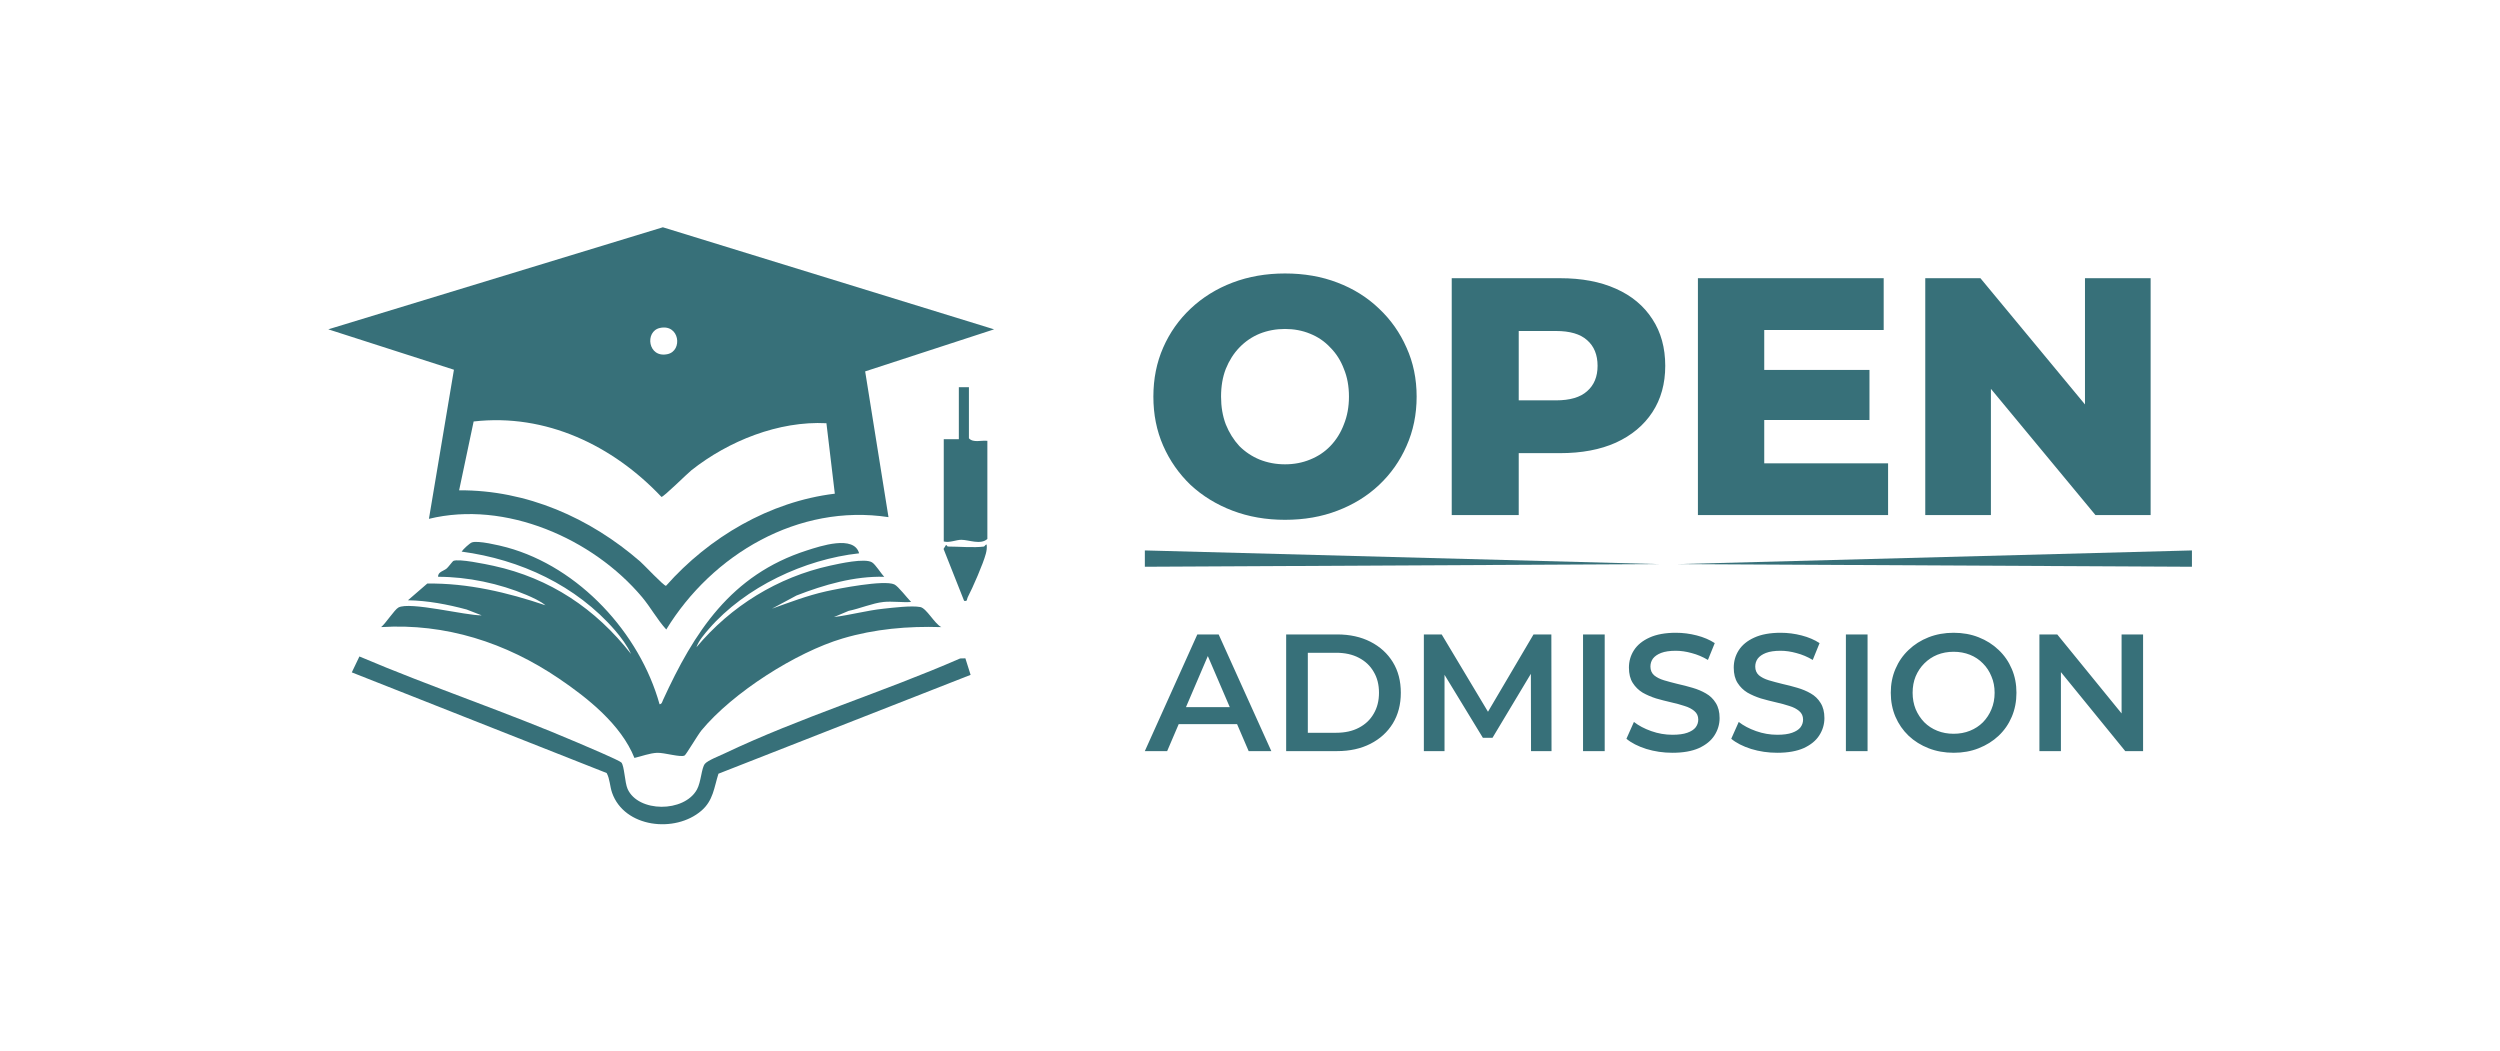 <svg width="990" height="416" viewBox="0 0 990 416" fill="none" xmlns="http://www.w3.org/2000/svg">
<rect width="990" height="416" fill="white"/>
<path d="M393.68 130.414L342.605 147.072L351.841 204.787C316.161 199.355 282.062 219.5 263.839 249.283C260.213 245.309 257.641 240.466 254.185 236.368C234.707 213.232 200.119 198.061 169.856 205.461L179.758 146.413L130 130.414L262.491 90L393.672 130.421L393.68 130.414ZM261.329 129.871C255.215 131.204 256.564 141.935 264.35 140.238C270.464 138.905 269.115 128.174 261.329 129.871ZM327.264 167.596C308.336 166.62 288.485 174.624 273.811 186.215C272.168 187.516 262.716 196.915 261.933 196.775C242.71 176.413 216.135 163.614 187.56 166.907L181.811 194.164C208.611 194.001 233.645 205.081 253.55 222.39C255.022 223.669 262.925 232.122 263.746 231.982C280.823 212.713 304.756 198.627 330.588 195.497L327.264 167.596Z" fill="#377079"/>
<path d="M349.836 238.389C345.521 238.831 340.415 241.031 336.084 241.899L330.249 244.355C336.812 243.541 343.266 241.744 349.844 241.047C353.633 240.644 361.001 239.737 364.434 240.388C366.921 240.861 369.997 246.904 372.747 248.337C359.514 247.904 346.404 249.058 333.721 252.816C315.195 258.309 290.146 274.293 277.795 289.208C276.37 290.928 271.744 298.777 271.132 299.157C269.637 300.071 263.074 297.979 260.161 298.118C257.248 298.258 254.04 299.49 251.235 300.141C245.982 286.977 232.764 276.432 221.266 268.653C200.354 254.497 176.452 246.734 150.922 248.33C152.727 246.896 156.198 241.449 157.763 240.582C162.249 238.095 184.494 243.813 190.762 243.681L184.788 241.364C177.195 239.334 169.44 237.839 161.544 237.707L169.199 231.09C185.168 230.85 200.997 234.616 216.005 239.698C214.068 238.056 210.845 236.599 208.49 235.6C197.813 231.067 185.129 228.402 173.507 228.41C173.314 226.434 175.832 226.101 176.971 225.047C177.567 224.497 179.28 222.25 179.497 222.141C181.511 221.119 192.513 223.428 195.45 224.071C217.81 228.96 235.886 241.07 249.879 258.96C248.477 255.806 245.835 252.258 243.58 249.655C228.185 231.826 206.033 221.545 182.805 218.438C183.425 217.462 185.943 215.168 186.818 214.82C189.096 213.898 197.898 215.997 200.749 216.78C229.339 224.605 253.327 250.685 261.184 278.888C262.121 278.81 262.23 277.912 262.532 277.253C274.859 250.36 289.394 227.635 319.487 217.981C324.795 216.276 338.191 211.744 340.213 219.112C318.55 221.475 295.174 232.462 280.763 248.996C279.004 251.018 276.649 253.753 275.796 256.31C289.41 240.032 307.966 228.549 328.801 223.978C332.442 223.18 342.46 220.94 345.312 222.684C346.737 223.552 348.852 227.092 350.177 228.417C338.377 228.069 326.306 231.571 315.404 235.824L305.681 241.039C312.878 238.474 319.534 235.886 327.049 234.19C332.217 233.027 350.077 229.572 354.144 231.424C355.694 232.129 359.32 236.917 360.8 238.381C357.267 238.637 353.315 238.025 349.844 238.381L349.836 238.389Z" fill="#377079"/>
<path d="M383.691 153.316V173.57C385.442 175.46 388.626 174.267 390.997 174.569V213.425C388.339 215.851 383.698 213.782 380.7 213.759C378.685 213.743 376.066 215.021 373.727 214.425V173.911H379.7V153.324H383.683L383.691 153.316Z" fill="#377079"/>
<path d="M389.656 216.43C389.857 216.399 390.462 215.353 390.725 215.718C390.872 216.973 390.702 218.096 390.384 219.305C389.377 223.171 385.162 232.81 383.217 236.521C382.783 237.35 383.225 238.233 381.784 237.923L373.648 217.376L374.617 215.81C374.896 215.795 375.144 216.43 375.33 216.43C379.599 216.43 385.689 216.973 389.656 216.43Z" fill="#377079"/>
<path d="M246.049 301.947C247.258 303.234 247.389 309.866 248.528 312.423C252.712 321.782 270.936 321.829 275.995 312.64C277.645 309.641 277.746 304.225 279.125 302.49C280.179 301.157 285.068 299.236 286.943 298.352C316.881 284.119 349.764 274.055 380.213 260.751L382.29 260.697L384.359 267.244L284.51 306.387C282.751 311.896 282.465 316.979 277.754 321.038C267.325 330.034 247.219 327.748 242.384 313.934C241.47 311.315 241.547 308.525 240.238 306.116L139.312 266.26L142.326 259.961C170.87 272.102 200.437 281.934 228.934 294.168C231.359 295.207 245.243 301.072 246.057 301.947H246.049Z" fill="#377079"/>
<path d="M508.862 205.845C501.358 205.845 494.434 204.639 488.092 202.227C481.749 199.815 476.21 196.42 471.476 192.043C466.83 187.576 463.212 182.395 460.622 176.499C458.031 170.603 456.736 164.126 456.736 157.069C456.736 150.011 458.031 143.535 460.622 137.639C463.212 131.743 466.83 126.606 471.476 122.229C476.21 117.762 481.749 114.323 488.092 111.911C494.434 109.499 501.358 108.293 508.862 108.293C516.455 108.293 523.378 109.499 529.632 111.911C535.974 114.323 541.468 117.762 546.114 122.229C550.759 126.606 554.377 131.743 556.968 137.639C559.648 143.535 560.988 150.011 560.988 157.069C560.988 164.126 559.648 170.647 556.968 176.633C554.377 182.529 550.759 187.665 546.114 192.043C541.468 196.42 535.974 199.815 529.632 202.227C523.378 204.639 516.455 205.845 508.862 205.845ZM508.862 183.869C512.435 183.869 515.74 183.243 518.778 181.993C521.904 180.742 524.584 178.955 526.818 176.633C529.14 174.221 530.927 171.362 532.178 168.057C533.518 164.751 534.188 161.089 534.188 157.069C534.188 152.959 533.518 149.297 532.178 146.081C530.927 142.775 529.14 139.961 526.818 137.639C524.584 135.227 521.904 133.395 518.778 132.145C515.74 130.894 512.435 130.269 508.862 130.269C505.288 130.269 501.938 130.894 498.812 132.145C495.774 133.395 493.094 135.227 490.772 137.639C488.538 139.961 486.752 142.775 485.412 146.081C484.161 149.297 483.536 152.959 483.536 157.069C483.536 161.089 484.161 164.751 485.412 168.057C486.752 171.362 488.538 174.221 490.772 176.633C493.094 178.955 495.774 180.742 498.812 181.993C501.938 183.243 505.288 183.869 508.862 183.869ZM574.884 203.969V110.169H617.764C626.34 110.169 633.71 111.553 639.874 114.323C646.127 117.092 650.951 121.112 654.346 126.383C657.741 131.564 659.438 137.728 659.438 144.875C659.438 151.932 657.741 158.051 654.346 163.233C650.951 168.414 646.127 172.434 639.874 175.293C633.71 178.062 626.34 179.447 617.764 179.447H589.624L601.416 167.923V203.969H574.884ZM601.416 170.737L589.624 158.543H616.156C621.695 158.543 625.804 157.337 628.484 154.925C631.253 152.513 632.638 149.163 632.638 144.875C632.638 140.497 631.253 137.103 628.484 134.691C625.804 132.279 621.695 131.073 616.156 131.073H589.624L601.416 118.879V170.737ZM696.762 146.483H740.312V166.315H696.762V146.483ZM698.638 183.467H747.682V203.969H672.374V110.169H745.94V130.671H698.638V183.467ZM762.405 203.969V110.169H784.247L835.971 172.613H825.653V110.169H851.649V203.969H829.807L778.083 141.525H788.401V203.969H762.405Z" fill="#377079"/>
<path d="M453.359 217.969V224.438L656.96 223.387L453.359 217.969Z" fill="#377079"/>
<path d="M868.008 217.969V224.438L664.407 223.387L868.008 217.969Z" fill="#377079"/>
<path d="M453.35 297.438L474.14 251.237H482.588L503.444 297.438H494.468L476.582 255.791H480.014L462.194 297.438H453.35ZM462.92 286.745L465.23 280.014H490.178L492.488 286.745H462.92ZM509.319 297.438V251.237H529.515C534.531 251.237 538.931 252.205 542.715 254.141C546.499 256.077 549.447 258.761 551.559 262.193C553.671 265.625 554.727 269.673 554.727 274.337C554.727 278.957 553.671 283.005 551.559 286.481C549.447 289.913 546.499 292.597 542.715 294.533C538.931 296.469 534.531 297.438 529.515 297.438H509.319ZM517.899 290.177H529.119C532.595 290.177 535.587 289.517 538.095 288.197C540.647 286.877 542.605 285.029 543.969 282.653C545.377 280.277 546.081 277.505 546.081 274.337C546.081 271.125 545.377 268.353 543.969 266.021C542.605 263.645 540.647 261.797 538.095 260.477C535.587 259.157 532.595 258.497 529.119 258.497H517.899V290.177ZM563.847 297.438V251.237H570.909L591.105 284.963H587.409L607.275 251.237H614.337L614.403 297.438H606.285L606.219 263.975H607.935L591.039 292.157H587.211L570.051 263.975H572.031V297.438H563.847ZM626.882 297.438V251.237H635.462V297.438H626.882ZM662.28 298.098C658.672 298.098 655.218 297.592 651.918 296.579C648.618 295.523 646 294.181 644.064 292.553L647.034 285.887C648.882 287.339 651.17 288.549 653.898 289.517C656.626 290.485 659.42 290.969 662.28 290.969C664.7 290.969 666.658 290.705 668.154 290.177C669.65 289.649 670.75 288.945 671.454 288.065C672.158 287.141 672.51 286.107 672.51 284.963C672.51 283.555 672.004 282.433 670.992 281.597C669.98 280.717 668.66 280.035 667.032 279.551C665.448 279.023 663.666 278.539 661.686 278.099C659.75 277.659 657.792 277.153 655.812 276.581C653.876 275.965 652.094 275.195 650.466 274.271C648.882 273.303 647.584 272.027 646.572 270.443C645.56 268.859 645.054 266.835 645.054 264.371C645.054 261.863 645.714 259.575 647.034 257.507C648.398 255.395 650.444 253.723 653.172 252.491C655.944 251.215 659.442 250.577 663.666 250.577C666.438 250.577 669.188 250.929 671.916 251.633C674.644 252.337 677.02 253.349 679.044 254.669L676.338 261.335C674.27 260.103 672.136 259.201 669.936 258.63C667.736 258.013 665.624 257.705 663.6 257.705C661.224 257.705 659.288 257.991 657.792 258.563C656.34 259.135 655.262 259.883 654.558 260.807C653.898 261.731 653.568 262.787 653.568 263.975C653.568 265.383 654.052 266.527 655.02 267.407C656.032 268.243 657.33 268.903 658.914 269.387C660.542 269.871 662.346 270.355 664.326 270.839C666.306 271.279 668.264 271.785 670.2 272.357C672.18 272.929 673.962 273.677 675.546 274.601C677.174 275.525 678.472 276.779 679.44 278.363C680.452 279.947 680.958 281.949 680.958 284.369C680.958 286.833 680.276 289.121 678.912 291.233C677.592 293.301 675.546 294.973 672.774 296.249C670.002 297.482 666.504 298.098 662.28 298.098ZM703.788 298.098C700.18 298.098 696.726 297.592 693.426 296.579C690.126 295.523 687.508 294.181 685.572 292.553L688.542 285.887C690.39 287.339 692.678 288.549 695.406 289.517C698.134 290.485 700.928 290.969 703.788 290.969C706.208 290.969 708.166 290.705 709.662 290.177C711.158 289.649 712.258 288.945 712.962 288.065C713.666 287.141 714.018 286.107 714.018 284.963C714.018 283.555 713.512 282.433 712.5 281.597C711.488 280.717 710.168 280.035 708.54 279.551C706.956 279.023 705.174 278.539 703.194 278.099C701.258 277.659 699.3 277.153 697.32 276.581C695.384 275.965 693.602 275.195 691.974 274.271C690.39 273.303 689.092 272.027 688.08 270.443C687.068 268.859 686.562 266.835 686.562 264.371C686.562 261.863 687.222 259.575 688.542 257.507C689.906 255.395 691.952 253.723 694.68 252.491C697.452 251.215 700.95 250.577 705.174 250.577C707.946 250.577 710.696 250.929 713.424 251.633C716.152 252.337 718.528 253.349 720.552 254.669L717.846 261.335C715.778 260.103 713.644 259.201 711.444 258.63C709.244 258.013 707.132 257.705 705.108 257.705C702.732 257.705 700.796 257.991 699.3 258.563C697.848 259.135 696.77 259.883 696.066 260.807C695.406 261.731 695.076 262.787 695.076 263.975C695.076 265.383 695.56 266.527 696.528 267.407C697.54 268.243 698.838 268.903 700.422 269.387C702.05 269.871 703.854 270.355 705.834 270.839C707.814 271.279 709.772 271.785 711.708 272.357C713.688 272.929 715.47 273.677 717.054 274.601C718.682 275.525 719.98 276.779 720.948 278.363C721.96 279.947 722.466 281.949 722.466 284.369C722.466 286.833 721.784 289.121 720.42 291.233C719.1 293.301 717.054 294.973 714.282 296.249C711.51 297.482 708.012 298.098 703.788 298.098ZM730.974 297.438V251.237H739.554V297.438H730.974ZM773.698 298.098C770.09 298.098 766.768 297.504 763.732 296.315C760.696 295.127 758.056 293.477 755.812 291.365C753.568 289.209 751.83 286.701 750.598 283.841C749.366 280.937 748.75 277.769 748.75 274.337C748.75 270.905 749.366 267.759 750.598 264.899C751.83 261.995 753.568 259.487 755.812 257.375C758.056 255.219 760.696 253.547 763.732 252.359C766.768 251.171 770.068 250.577 773.632 250.577C777.24 250.577 780.54 251.171 783.532 252.359C786.568 253.547 789.208 255.219 791.452 257.375C793.696 259.487 795.434 261.995 796.666 264.899C797.898 267.759 798.514 270.905 798.514 274.337C798.514 277.769 797.898 280.937 796.666 283.841C795.434 286.745 793.696 289.253 791.452 291.365C789.208 293.477 786.568 295.127 783.532 296.315C780.54 297.504 777.262 298.098 773.698 298.098ZM773.632 290.573C775.964 290.573 778.12 290.177 780.1 289.385C782.08 288.593 783.796 287.471 785.248 286.019C786.7 284.523 787.822 282.807 788.614 280.871C789.45 278.891 789.868 276.713 789.868 274.337C789.868 271.961 789.45 269.805 788.614 267.869C787.822 265.889 786.7 264.173 785.248 262.721C783.796 261.225 782.08 260.081 780.1 259.289C778.12 258.497 775.964 258.101 773.632 258.101C771.3 258.101 769.144 258.497 767.164 259.289C765.228 260.081 763.512 261.225 762.016 262.721C760.564 264.173 759.42 265.889 758.584 267.869C757.792 269.805 757.396 271.961 757.396 274.337C757.396 276.669 757.792 278.825 758.584 280.805C759.42 282.785 760.564 284.523 762.016 286.019C763.468 287.471 765.184 288.593 767.164 289.385C769.144 290.177 771.3 290.573 773.632 290.573ZM807.608 297.438V251.237H814.67L843.644 286.811H840.146V251.237H848.66V297.438H841.598L812.624 261.863H816.122V297.438H807.608Z" fill="#377079"/>
</svg>
